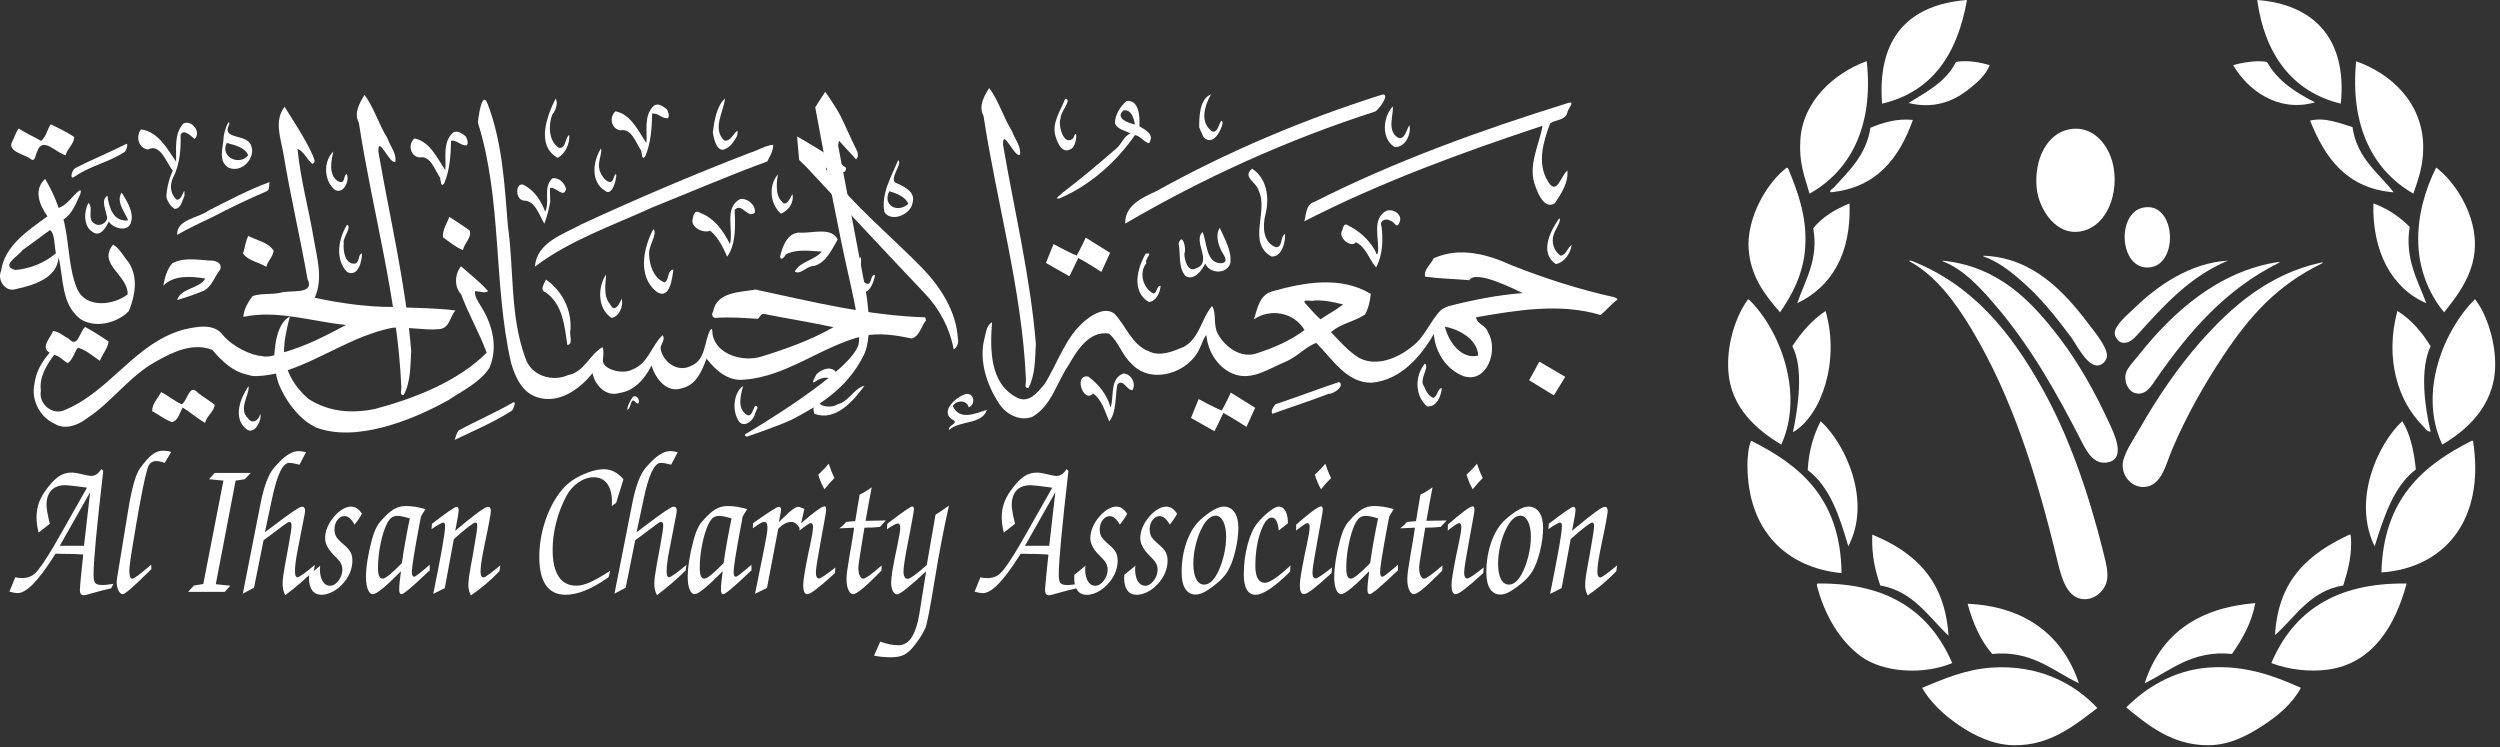 <svg width="271" height="81" viewBox="0 0 271 81" fill="none" xmlns="http://www.w3.org/2000/svg">
<rect x="0" y="0" width="271" height="81" fill="#333333" stroke="none"/>
<path d="M11.091 63.414C10.694 63.414 10.437 63.342 10.319 63.196C10.2 63.051 10.141 62.745 10.141 62.279C10.141 61.551 10.227 60.258 10.401 58.401C10.575 56.544 10.838 54.094 11.191 51.051L10.985 50.844C10.831 51.093 10.663 51.278 10.485 51.401C10.306 51.525 10.112 51.586 9.903 51.586C9.709 51.586 9.376 51.526 8.902 51.407C8.429 51.287 8.051 51.227 7.77 51.227C7.301 51.227 6.874 51.341 6.489 51.571C6.103 51.8 5.689 52.194 5.249 52.755C4.781 53.345 4.449 53.897 4.253 54.409C4.058 54.923 3.96 55.488 3.96 56.108C3.96 56.363 3.98 56.624 4.018 56.894C4.057 57.164 4.112 57.443 4.183 57.734L5.399 56.774C5.283 56.293 5.195 55.883 5.134 55.545C5.073 55.207 5.043 54.939 5.043 54.743C5.043 54.051 5.219 53.52 5.572 53.149C5.925 52.778 6.432 52.593 7.094 52.593C7.336 52.593 8.044 52.672 9.218 52.832C9.318 52.846 9.389 52.858 9.433 52.865L6.722 57.649C6.139 58.691 5.638 59.543 5.222 60.205C4.807 60.867 4.444 61.395 4.135 61.789C3.882 62.102 3.62 62.326 3.349 62.461C3.079 62.595 2.754 62.664 2.374 62.664C2.248 62.664 2.125 62.657 2.007 62.642C1.889 62.628 1.768 62.607 1.647 62.577L1.02 64.138C1.246 64.197 1.425 64.237 1.557 64.258C1.69 64.279 1.811 64.291 1.922 64.291C2.837 64.291 4.109 63.009 5.742 60.446L6.015 60.021H6.171C6.233 60.021 6.372 60.025 6.593 60.032C6.813 60.039 6.998 60.044 7.146 60.044H7.535C7.694 60.044 7.898 60.049 8.143 60.061C8.387 60.072 8.68 60.088 9.023 60.109C8.918 61.048 8.831 61.888 8.763 62.627C8.695 63.366 8.659 63.811 8.659 63.964C8.659 64.161 8.695 64.302 8.767 64.391C8.838 64.478 8.959 64.522 9.132 64.522C9.208 64.522 9.569 64.429 10.21 64.244C10.852 64.058 11.463 63.904 12.042 63.78L12.298 63.289C12.012 63.333 11.767 63.366 11.567 63.387C11.366 63.409 11.209 63.42 11.1 63.42L11.091 63.414ZM9.107 59.166H6.479L9.769 53.356L9.107 59.166Z" fill="white"/>
<path d="M17.671 48.856C17.262 48.856 16.874 48.996 16.505 49.277C16.137 49.557 15.69 50.058 15.166 50.779C14.703 51.434 14.281 52.931 13.901 55.267L13.851 55.572L12.694 62.639C12.694 62.661 12.685 62.717 12.67 62.804C12.653 62.891 12.646 62.971 12.646 63.043C12.646 63.429 12.711 63.753 12.843 64.015C12.976 64.278 13.135 64.408 13.323 64.408C13.538 64.408 14.4 63.666 15.91 62.18L16.407 61.699L16.39 61.208C15.722 61.776 15.24 62.171 14.94 62.393C14.639 62.615 14.44 62.725 14.341 62.725C14.235 62.725 14.155 62.652 14.101 62.507C14.046 62.361 14.019 62.15 14.019 61.873C14.019 61.641 14.062 61.224 14.147 60.623C14.232 60.022 14.443 58.732 14.779 56.751C15.027 55.31 15.247 54.102 15.441 53.13C15.633 52.158 15.805 51.421 15.953 50.918C16.041 50.583 16.162 50.343 16.317 50.198C16.471 50.052 16.676 49.979 16.929 49.979C17.044 49.979 17.183 49.996 17.342 50.028C17.501 50.061 17.675 50.109 17.863 50.175L18.557 48.985C18.408 48.94 18.26 48.907 18.11 48.886C17.961 48.865 17.816 48.853 17.672 48.853L17.671 48.856Z" fill="white"/>
<path d="M26.533 51.946L27.178 51.269H23.268L22.656 51.946L24.219 52.1L22.036 63.306L21.02 63.468L20.391 64.158H24.367L24.962 63.491L23.392 63.327L25.541 52.1L26.533 51.946Z" fill="white"/>
<path d="M38.681 55.097C38.49 54.977 38.274 54.917 38.032 54.917C37.75 54.917 37.447 55.016 37.118 55.213C36.791 55.41 36.478 55.687 36.18 56.043C35.877 56.4 35.644 56.778 35.482 57.179C35.319 57.58 35.238 57.97 35.238 58.348C35.238 58.96 35.6 59.615 36.321 60.315C36.383 60.373 36.425 60.416 36.454 60.446C36.69 60.672 36.861 60.887 36.962 61.091C37.064 61.295 37.114 61.514 37.114 61.746C37.114 62.176 36.974 62.574 36.697 62.942C36.418 63.31 36.112 63.494 35.775 63.494C35.438 63.494 35.171 63.33 34.974 63.003C34.776 62.675 34.676 62.236 34.676 61.682C34.676 61.638 34.685 61.555 34.7 61.431C34.706 61.379 34.709 61.344 34.709 61.321C34.632 61.386 34.518 61.481 34.37 61.605C34.168 61.772 33.993 61.914 33.844 62.036C33.906 61.976 33.969 61.917 34.031 61.856L34.123 61.234C33.643 61.642 33.234 61.967 32.894 62.211C32.556 62.455 32.342 62.577 32.254 62.577C32.154 62.577 32.083 62.524 32.039 62.418C31.995 62.313 31.974 62.147 31.974 61.922C31.974 61.675 31.996 61.362 32.043 60.988C32.09 60.613 32.154 60.211 32.238 59.781L32.883 56.46C32.954 56.11 33.004 55.858 33.032 55.701C33.059 55.544 33.074 55.432 33.074 55.368C33.074 55.223 33.044 55.111 32.983 55.036C32.921 54.959 32.833 54.922 32.718 54.922C32.482 54.922 31.447 55.621 29.618 57.018L28.717 57.694L29.379 54.57C29.406 54.439 29.447 54.251 29.503 54.002C30.042 51.454 30.651 50.179 31.33 50.179C31.468 50.179 31.631 50.195 31.818 50.228C32.006 50.261 32.221 50.309 32.463 50.375L33.175 49.02C32.977 48.976 32.816 48.946 32.695 48.928C32.574 48.909 32.469 48.9 32.38 48.9C31.669 48.9 30.888 49.381 30.032 50.342C29.906 50.487 29.806 50.597 29.735 50.67C29.111 51.369 28.608 52.709 28.222 54.689C28.189 54.856 28.164 54.984 28.148 55.071L26.321 64.355L27.536 63.71L28.569 58.565L30.942 56.795C31.036 56.723 31.121 56.668 31.198 56.631C31.275 56.596 31.342 56.577 31.396 56.577C31.45 56.577 31.5 56.611 31.541 56.681C31.582 56.751 31.604 56.844 31.604 56.959C31.604 57.112 31.581 57.349 31.534 57.669C31.487 57.99 31.42 58.387 31.332 58.859L30.91 61.164C30.801 61.776 30.727 62.226 30.691 62.513C30.656 62.801 30.637 63.049 30.637 63.26C30.637 63.516 30.66 63.744 30.707 63.948C30.754 64.152 30.826 64.341 30.926 64.516C31.438 64.131 31.954 63.717 32.472 63.276C32.816 62.983 33.162 62.674 33.508 62.351C33.505 62.381 33.502 62.413 33.501 62.447C33.498 62.501 33.496 62.58 33.496 62.682C33.496 63.25 33.613 63.691 33.848 64.004C34.081 64.316 34.411 64.473 34.836 64.473C35.2 64.473 35.577 64.379 35.968 64.189C36.36 64 36.721 63.734 37.051 63.392C37.426 63.006 37.712 62.59 37.907 62.141C38.102 61.693 38.2 61.234 38.2 60.76C38.2 60.417 38.134 60.121 38.006 59.869C37.877 59.618 37.614 59.326 37.217 58.99C36.798 58.633 36.533 58.348 36.422 58.133C36.313 57.919 36.257 57.664 36.257 57.373C36.257 56.988 36.364 56.653 36.576 56.369C36.788 56.085 37.043 55.943 37.34 55.943C37.538 55.943 37.727 56.02 37.907 56.173C38.086 56.326 38.264 56.556 38.44 56.861C38.617 56.643 38.769 56.437 38.899 56.245C39.028 56.052 39.139 55.863 39.233 55.682C39.057 55.413 38.873 55.218 38.684 55.099L38.681 55.097Z" fill="white"/>
<path d="M44.901 62.519C44.818 62.519 44.754 62.475 44.71 62.388C44.666 62.301 44.644 62.174 44.644 62.005C44.644 61.489 44.909 59.825 45.438 57.015L45.629 55.998C45.685 55.897 45.745 55.792 45.811 55.682C45.877 55.572 45.979 55.409 46.117 55.191C45.726 55.074 45.357 54.989 45.01 54.934C44.663 54.88 44.333 54.852 44.018 54.852C43.506 54.852 43.048 54.977 42.646 55.224C42.243 55.472 41.754 55.93 41.175 56.599C41.004 56.796 40.843 57.063 40.691 57.401C40.538 57.74 40.403 58.149 40.282 58.63C40.089 59.351 39.939 60.056 39.831 60.744C39.723 61.432 39.67 62.034 39.67 62.552C39.67 63.106 39.739 63.554 39.877 63.895C40.015 64.237 40.194 64.409 40.415 64.409C40.618 64.409 40.974 64.202 41.481 63.786C41.987 63.371 42.649 62.749 43.465 61.918C43.399 62.392 43.351 62.79 43.319 63.114C43.289 63.438 43.274 63.714 43.274 63.939C43.274 64.092 43.294 64.209 43.337 64.289C43.378 64.369 43.443 64.409 43.532 64.409C43.752 64.409 44.711 63.601 46.408 61.984L46.581 61.831V61.209C46.135 61.61 45.757 61.928 45.449 62.165C45.14 62.402 44.958 62.521 44.903 62.521L44.901 62.519ZM43.95 58.63C43.806 59.438 43.677 60.243 43.561 61.044C42.967 61.649 42.505 62.08 42.181 62.338C41.855 62.596 41.616 62.726 41.462 62.726C41.297 62.726 41.175 62.628 41.095 62.431C41.015 62.234 40.975 61.943 40.975 61.557C40.975 60.705 41.071 59.825 41.26 58.914C41.451 58.004 41.68 57.283 41.95 56.752C42.11 56.447 42.273 56.231 42.443 56.107C42.611 55.983 42.833 55.922 43.109 55.922C43.252 55.922 43.433 55.946 43.654 55.993C43.874 56.04 44.131 56.107 44.422 56.196C44.252 57.01 44.095 57.822 43.951 58.632L43.95 58.63Z" fill="white"/>
<path d="M52.432 62.595C52.316 62.595 52.231 62.544 52.175 62.443C52.12 62.341 52.093 62.18 52.093 61.962C52.093 61.671 52.123 61.317 52.184 60.903C52.245 60.487 52.372 59.814 52.564 58.882C52.762 57.957 52.92 57.178 53.035 56.544C53.15 55.911 53.209 55.539 53.209 55.43C53.209 55.255 53.184 55.13 53.135 55.053C53.085 54.976 53.002 54.939 52.887 54.939C52.601 54.939 51.583 55.667 49.837 57.124L49.349 57.539C49.47 56.927 49.562 56.427 49.627 56.038C49.689 55.648 49.722 55.41 49.722 55.323C49.722 55.199 49.702 55.104 49.663 55.039C49.625 54.973 49.567 54.94 49.49 54.94C49.396 54.94 49.118 55.1 48.654 55.421C48.192 55.742 47.583 56.193 46.827 56.776L46.777 57.355C47.092 57.144 47.365 56.972 47.6 56.841C47.835 56.71 47.978 56.644 48.034 56.644C48.111 56.644 48.166 56.676 48.199 56.737C48.232 56.798 48.249 56.91 48.249 57.069C48.249 57.412 48.145 58.167 47.939 59.336C47.732 60.505 47.408 62.184 46.967 64.376L48.215 63.754L49.198 58.435C49.826 57.874 50.347 57.436 50.761 57.119C51.173 56.803 51.431 56.644 51.529 56.644C51.6 56.644 51.653 56.676 51.686 56.737C51.719 56.798 51.736 56.895 51.736 57.027C51.736 57.172 51.702 57.471 51.632 57.923C51.563 58.374 51.44 59.103 51.265 60.108C51.05 61.244 50.913 62.019 50.856 62.434C50.798 62.849 50.769 63.185 50.769 63.439C50.769 63.636 50.792 63.825 50.839 64.007C50.886 64.188 50.953 64.368 51.041 64.542C51.598 64.164 52.136 63.756 52.654 63.319C53.172 62.882 53.667 62.416 54.141 61.92L54.24 61.275C53.744 61.691 53.337 62.014 53.017 62.247C52.696 62.48 52.501 62.597 52.43 62.597L52.432 62.595Z" fill="white"/>
<path d="M66.319 54.852L66.79 54.514L67.584 51.946C67.243 51.568 66.903 51.292 66.564 51.121C66.225 50.95 65.854 50.864 65.452 50.864C65.051 50.864 64.59 50.943 64.089 51.1C63.588 51.257 63.061 51.484 62.511 51.782C62.136 51.993 61.786 52.244 61.46 52.535C61.134 52.827 60.84 53.158 60.577 53.529C59.915 54.453 59.397 55.518 59.022 56.723C58.648 57.927 58.46 59.146 58.46 60.376C58.46 61.73 58.699 62.752 59.179 63.44C59.658 64.128 60.369 64.472 61.312 64.472C61.974 64.472 62.69 64.314 63.461 63.997C64.233 63.68 65.068 63.205 65.966 62.571L66.148 61.872C65.212 62.477 64.47 62.897 63.925 63.133C63.38 63.37 62.898 63.489 62.478 63.489C61.635 63.489 60.995 63.159 60.559 62.5C60.124 61.84 59.906 60.879 59.906 59.611C59.906 58.642 60.034 57.653 60.29 56.64C60.547 55.628 60.915 54.673 61.393 53.779C61.718 53.166 62.152 52.674 62.696 52.298C63.238 51.923 63.786 51.736 64.337 51.736C64.981 51.736 65.476 51.969 65.821 52.435C66.165 52.902 66.338 53.572 66.338 54.445C66.338 54.482 66.335 54.548 66.329 54.642C66.323 54.736 66.32 54.806 66.32 54.849L66.319 54.852Z" fill="white"/>
<path d="M72.544 62.574C72.444 62.574 72.373 62.521 72.329 62.415C72.285 62.31 72.264 62.144 72.264 61.919C72.264 61.672 72.286 61.359 72.333 60.985C72.38 60.61 72.444 60.208 72.528 59.778L73.173 56.457C73.244 56.107 73.294 55.855 73.323 55.698C73.35 55.541 73.364 55.429 73.364 55.365C73.364 55.22 73.334 55.108 73.273 55.033C73.212 54.956 73.123 54.919 73.008 54.919C72.772 54.919 71.737 55.618 69.908 57.015L69.007 57.691L69.669 54.568C69.696 54.436 69.737 54.248 69.793 53.999C70.332 51.451 70.942 50.176 71.62 50.176C71.758 50.176 71.921 50.192 72.109 50.225C72.296 50.258 72.511 50.306 72.753 50.372L73.465 49.017C73.267 48.973 73.106 48.943 72.985 48.925C72.864 48.906 72.759 48.898 72.671 48.898C71.959 48.898 71.178 49.378 70.323 50.339C70.196 50.484 70.096 50.594 70.025 50.667C69.402 51.366 68.898 52.706 68.512 54.686C68.48 54.853 68.454 54.981 68.438 55.068L66.611 64.352L67.826 63.707L68.859 58.562L71.232 56.792C71.326 56.72 71.411 56.665 71.488 56.628C71.565 56.593 71.632 56.574 71.686 56.574C71.74 56.574 71.79 56.608 71.831 56.678C71.872 56.748 71.894 56.841 71.894 56.957C71.894 57.109 71.871 57.346 71.824 57.666C71.777 57.987 71.71 58.384 71.622 58.856L71.201 61.161C71.091 61.773 71.017 62.223 70.981 62.51C70.946 62.798 70.927 63.046 70.927 63.257C70.927 63.513 70.95 63.741 70.997 63.945C71.044 64.149 71.117 64.338 71.216 64.513C71.729 64.128 72.244 63.714 72.762 63.273C73.28 62.832 73.801 62.358 74.324 61.847L74.415 61.225C73.936 61.633 73.527 61.959 73.187 62.203C72.849 62.447 72.635 62.568 72.547 62.568L72.544 62.574Z" fill="white"/>
<path d="M79.778 62.519C79.695 62.519 79.631 62.475 79.587 62.388C79.543 62.301 79.522 62.174 79.522 62.005C79.522 61.489 79.787 59.825 80.316 57.015L80.507 55.998C80.562 55.897 80.622 55.792 80.689 55.682C80.754 55.572 80.857 55.409 80.995 55.191C80.603 55.074 80.235 54.989 79.888 54.934C79.54 54.88 79.21 54.852 78.896 54.852C78.383 54.852 77.925 54.977 77.524 55.224C77.121 55.472 76.631 55.93 76.052 56.599C75.881 56.796 75.721 57.063 75.568 57.401C75.416 57.74 75.281 58.149 75.16 58.63C74.966 59.351 74.817 60.056 74.709 60.744C74.6 61.432 74.548 62.034 74.548 62.552C74.548 63.106 74.616 63.554 74.754 63.895C74.892 64.237 75.072 64.409 75.292 64.409C75.496 64.409 75.852 64.202 76.358 63.786C76.865 63.371 77.526 62.749 78.342 61.918C78.277 62.392 78.228 62.79 78.197 63.114C78.167 63.438 78.151 63.714 78.151 63.939C78.151 64.092 78.171 64.209 78.214 64.289C78.255 64.369 78.321 64.409 78.409 64.409C78.629 64.409 79.589 63.601 81.285 61.984L81.459 61.831V61.209C81.012 61.61 80.635 61.928 80.326 62.165C80.017 62.402 79.835 62.521 79.781 62.521L79.778 62.519ZM78.827 58.63C78.684 59.438 78.554 60.243 78.439 61.044C77.844 61.649 77.383 62.08 77.058 62.338C76.732 62.596 76.493 62.726 76.34 62.726C76.174 62.726 76.052 62.628 75.972 62.431C75.893 62.234 75.853 61.943 75.853 61.557C75.853 60.705 75.948 59.825 76.138 58.914C76.328 58.004 76.557 57.283 76.828 56.752C76.987 56.447 77.151 56.231 77.32 56.107C77.488 55.983 77.71 55.922 77.986 55.922C78.13 55.922 78.311 55.946 78.531 55.993C78.752 56.04 79.008 56.107 79.3 56.196C79.129 57.01 78.972 57.822 78.829 58.632L78.827 58.63Z" fill="white"/>
<path d="M89.367 53.039C89.559 52.799 89.749 52.575 89.934 52.367C90.119 52.16 90.294 51.976 90.459 51.816C90.344 51.59 90.234 51.351 90.133 51.095C90.031 50.84 89.931 50.564 89.831 50.265C89.704 50.425 89.558 50.593 89.393 50.767C89.228 50.941 88.996 51.171 88.698 51.455C88.787 51.753 88.888 52.034 89 52.295C89.112 52.558 89.236 52.805 89.367 53.038V53.039Z" fill="white"/>
<path d="M88.796 62.705C88.675 62.705 88.586 62.65 88.528 62.535C88.469 62.423 88.441 62.253 88.441 62.027C88.441 61.685 88.629 60.499 89.003 58.467C89.168 57.579 89.297 56.873 89.391 56.347C89.457 55.998 89.501 55.745 89.524 55.588C89.545 55.431 89.556 55.313 89.556 55.233C89.556 55.109 89.541 55.022 89.511 54.97C89.481 54.919 89.427 54.893 89.35 54.893C89.212 54.893 88.916 55.06 88.462 55.395C88.042 55.705 87.5 56.148 86.841 56.72L87.192 55.167C87.148 55.146 87.096 55.123 87.036 55.101C86.788 54.993 86.626 54.937 86.548 54.937C86.25 54.937 85.741 55.298 85.018 56.019C84.77 56.267 84.574 56.456 84.432 56.587C84.47 56.376 84.52 56.118 84.581 55.812C84.642 55.507 84.672 55.328 84.672 55.277C84.672 55.16 84.651 55.074 84.609 55.02C84.568 54.966 84.503 54.939 84.415 54.939C84.315 54.939 84.027 55.091 83.551 55.397C83.074 55.702 82.436 56.139 81.636 56.707L81.604 57.264C82.007 56.98 82.287 56.794 82.446 56.707C82.606 56.62 82.735 56.576 82.835 56.576C82.962 56.576 83.052 56.624 83.108 56.723C83.164 56.821 83.191 56.987 83.191 57.219C83.191 57.386 83.166 57.63 83.117 57.951C83.067 58.273 82.973 58.775 82.835 59.459L81.843 64.374L83.141 63.73L84.365 57.308C84.612 57.061 84.853 56.877 85.083 56.755C85.314 56.634 85.543 56.576 85.769 56.576C85.946 56.576 86.112 56.634 86.269 56.75C86.41 56.854 86.544 57.012 86.669 57.218L86.662 57.515C86.976 57.259 87.241 57.061 87.456 56.92C87.671 56.777 87.812 56.707 87.877 56.707C87.965 56.707 88.029 56.741 88.071 56.811C88.112 56.881 88.133 56.988 88.133 57.134C88.133 57.462 88.024 58.136 87.803 59.154C87.721 59.541 87.655 59.842 87.605 60.061C87.407 61.051 87.268 61.798 87.188 62.3C87.109 62.802 87.069 63.181 87.069 63.436C87.069 63.757 87.106 63.998 87.18 64.162C87.254 64.326 87.363 64.408 87.506 64.408C87.688 64.408 88.014 64.228 88.485 63.867C88.956 63.506 89.629 62.926 90.506 62.124L90.555 61.512C90.049 61.913 89.649 62.212 89.357 62.408C89.065 62.605 88.878 62.704 88.795 62.704L88.796 62.705Z" fill="white"/>
<path d="M95.549 61.853L95.574 61.296C95.028 61.77 94.589 62.127 94.256 62.367C93.923 62.607 93.695 62.728 93.574 62.728C93.42 62.728 93.292 62.617 93.194 62.395C93.094 62.173 93.046 61.88 93.046 61.516C93.046 61.298 93.184 60.359 93.459 58.698C93.564 58.071 93.647 57.573 93.706 57.202C93.998 57.202 94.284 57.195 94.562 57.181C94.839 57.166 95.114 57.145 95.384 57.115L96.029 56.416L93.83 56.46C93.945 55.768 94.059 55.127 94.169 54.538C94.278 53.948 94.389 53.376 94.499 52.824C94.29 52.976 94.075 53.12 93.854 53.255C93.634 53.389 93.41 53.511 93.186 53.62C93.109 54.064 93.033 54.503 92.962 54.936C92.891 55.37 92.805 55.888 92.706 56.493H92.665C92.246 56.521 91.935 56.551 91.731 56.58C91.631 56.697 91.52 56.812 91.397 56.929C91.273 57.046 91.136 57.159 90.988 57.268C91.176 57.261 91.378 57.253 91.596 57.246C91.814 57.239 92.145 57.225 92.592 57.202C92.487 57.93 92.323 58.929 92.1 60.2C91.876 61.471 91.765 62.3 91.765 62.685V62.838C91.765 63.282 91.834 63.656 91.972 63.957C92.11 64.259 92.278 64.41 92.475 64.41C92.673 64.41 93.012 64.206 93.504 63.798C93.997 63.39 94.68 62.742 95.551 61.855L95.549 61.853Z" fill="white"/>
<path d="M101.411 55.791L100.461 61.251C99.931 61.724 99.486 62.091 99.121 62.354C98.757 62.617 98.515 62.748 98.394 62.748C98.251 62.748 98.139 62.681 98.06 62.545C97.98 62.411 97.94 62.215 97.94 61.961C97.94 61.503 98.091 60.494 98.394 58.936C98.51 58.339 98.601 57.873 98.668 57.537C98.712 57.282 98.773 56.951 98.85 56.544C98.999 55.743 99.073 55.307 99.073 55.234C99.073 55.117 99.056 55.031 99.023 54.977C98.991 54.923 98.941 54.896 98.875 54.896C98.799 54.896 98.535 55.053 98.085 55.365C97.636 55.678 97.001 56.149 96.18 56.774L96.147 57.375C96.433 57.178 96.677 57.025 96.874 56.916C97.072 56.808 97.213 56.752 97.296 56.752C97.401 56.752 97.475 56.791 97.519 56.867C97.563 56.944 97.585 57.069 97.585 57.243C97.585 57.52 97.479 58.154 97.27 59.144C97.237 59.304 97.212 59.424 97.196 59.505L97.187 59.538C96.796 61.366 96.601 62.564 96.601 63.132C96.601 63.51 96.662 63.822 96.783 64.065C96.904 64.309 97.059 64.43 97.246 64.43C97.4 64.43 97.754 64.211 98.308 63.77C98.861 63.329 99.557 62.712 100.395 61.919L99.684 66.386L99.659 66.538C99.291 68.81 98.535 69.946 97.395 69.946C97.103 69.946 96.792 69.913 96.462 69.848C96.131 69.782 95.784 69.684 95.42 69.552L94.742 71.071C95.007 71.129 95.293 71.172 95.602 71.202C95.911 71.231 96.25 71.246 96.618 71.246C97.163 71.246 97.609 71.165 97.953 71.001C98.297 70.837 98.649 70.54 99.008 70.11C99.299 69.754 99.561 69.393 99.793 69.029C100.025 68.665 100.199 68.344 100.314 68.068C100.491 67.639 100.821 65.935 101.306 62.956C101.791 59.978 102.312 57.262 102.869 54.809C102.598 54.998 102.344 55.174 102.104 55.338C101.865 55.502 101.635 55.654 101.414 55.792L101.411 55.791Z" fill="white"/>
<path d="M121.635 55.097C121.444 54.977 121.228 54.917 120.986 54.917C120.704 54.917 120.399 55.016 120.072 55.213C119.745 55.41 119.432 55.686 119.134 56.043C118.831 56.4 118.598 56.778 118.435 57.179C118.273 57.58 118.192 57.97 118.192 58.348C118.192 58.96 118.553 59.615 119.275 60.315C119.336 60.373 119.38 60.416 119.407 60.446C119.644 60.671 119.814 60.887 119.915 61.091C120.018 61.295 120.068 61.513 120.068 61.746C120.068 62.176 119.928 62.574 119.651 62.942C119.372 63.31 119.064 63.494 118.729 63.494C118.393 63.494 118.125 63.33 117.927 63.003C117.729 62.675 117.63 62.236 117.63 61.682C117.63 61.638 117.638 61.555 117.654 61.431C117.66 61.379 117.663 61.344 117.663 61.321C117.586 61.386 117.472 61.481 117.324 61.605C116.944 61.917 116.656 62.151 116.464 62.304C116.459 62.348 116.454 62.397 116.451 62.451C116.449 62.505 116.447 62.584 116.447 62.687C116.447 62.931 116.47 63.149 116.513 63.346C116.395 63.362 116.285 63.376 116.187 63.386C115.986 63.407 115.83 63.419 115.72 63.419C115.323 63.419 115.065 63.346 114.947 63.2C114.829 63.055 114.769 62.749 114.769 62.283C114.769 61.555 114.856 60.262 115.03 58.405C115.203 56.548 115.467 54.098 115.82 51.055L115.613 50.848C115.459 51.097 115.292 51.282 115.114 51.405C114.934 51.529 114.741 51.59 114.532 51.59C114.338 51.59 114.005 51.531 113.531 51.411C113.057 51.291 112.68 51.231 112.398 51.231C111.93 51.231 111.503 51.345 111.117 51.575C110.732 51.805 110.318 52.199 109.878 52.759C109.41 53.349 109.078 53.901 108.882 54.413C108.687 54.927 108.588 55.492 108.588 56.112C108.588 56.367 108.608 56.628 108.647 56.898C108.685 57.168 108.741 57.447 108.812 57.739L110.027 56.778C109.912 56.297 109.824 55.888 109.763 55.549C109.701 55.211 109.671 54.943 109.671 54.747C109.671 54.055 109.848 53.524 110.201 53.153C110.554 52.782 111.06 52.597 111.722 52.597C111.964 52.597 112.673 52.677 113.847 52.836C113.947 52.851 114.018 52.862 114.062 52.869L111.351 57.653C110.767 58.695 110.266 59.547 109.851 60.209C109.435 60.871 109.072 61.399 108.763 61.793C108.51 62.106 108.248 62.33 107.978 62.465C107.707 62.599 107.383 62.668 107.003 62.668C106.876 62.668 106.754 62.661 106.634 62.647C106.516 62.632 106.397 62.611 106.274 62.581L105.647 64.142C105.873 64.201 106.052 64.241 106.185 64.262C106.317 64.284 106.438 64.295 106.549 64.295C107.464 64.295 108.736 63.013 110.367 60.45L110.641 60.025H110.797C110.858 60.025 110.998 60.029 111.218 60.036C111.439 60.044 111.624 60.048 111.772 60.048H112.161C112.32 60.048 112.523 60.053 112.768 60.065C113.013 60.076 113.308 60.092 113.649 60.113C113.544 61.053 113.457 61.892 113.389 62.631C113.32 63.37 113.285 63.815 113.285 63.968C113.285 64.165 113.32 64.306 113.392 64.395C113.463 64.482 113.584 64.526 113.756 64.526C113.833 64.526 114.193 64.433 114.835 64.248C115.477 64.062 116.086 63.908 116.663 63.784C116.705 63.867 116.749 63.944 116.802 64.012C117.036 64.325 117.365 64.482 117.789 64.482C118.154 64.482 118.531 64.388 118.922 64.198C119.313 64.008 119.675 63.743 120.005 63.4C120.379 63.015 120.665 62.598 120.86 62.15C121.055 61.702 121.154 61.242 121.154 60.769C121.154 60.426 121.088 60.129 120.959 59.878C120.829 59.627 120.566 59.334 120.169 58.999C119.75 58.642 119.486 58.357 119.375 58.141C119.264 57.927 119.21 57.673 119.21 57.382C119.21 56.996 119.316 56.661 119.528 56.377C119.74 56.093 119.995 55.952 120.293 55.952C120.49 55.952 120.68 56.029 120.859 56.182C121.038 56.334 121.216 56.564 121.393 56.87C121.569 56.651 121.721 56.446 121.851 56.253C121.98 56.06 122.091 55.872 122.185 55.691C122.009 55.421 121.825 55.227 121.636 55.107L121.635 55.097ZM113.736 59.166H111.107L114.398 53.356L113.736 59.166Z" fill="white"/>
<path d="M127.05 55.097C126.859 54.977 126.642 54.917 126.401 54.917C126.119 54.917 125.814 55.016 125.487 55.212C125.16 55.409 124.846 55.686 124.549 56.043C124.246 56.4 124.012 56.778 123.85 57.179C123.688 57.58 123.607 57.97 123.607 58.348C123.607 58.96 123.968 59.615 124.69 60.315C124.751 60.373 124.795 60.416 124.822 60.446C125.059 60.671 125.229 60.887 125.33 61.091C125.433 61.295 125.483 61.513 125.483 61.746C125.483 62.175 125.343 62.574 125.066 62.942C124.787 63.31 124.479 63.494 124.143 63.494C123.808 63.494 123.54 63.33 123.342 63.003C123.144 62.675 123.045 62.235 123.045 61.682C123.045 61.637 123.053 61.555 123.069 61.431C123.075 61.379 123.077 61.343 123.077 61.321C123.001 61.386 122.887 61.48 122.739 61.605C122.359 61.917 122.071 62.151 121.879 62.304C121.873 62.348 121.869 62.397 121.866 62.451C121.863 62.505 121.862 62.584 121.862 62.686C121.862 63.254 121.979 63.695 122.214 64.008C122.448 64.32 122.777 64.477 123.201 64.477C123.566 64.477 123.943 64.383 124.334 64.193C124.725 64.004 125.087 63.738 125.417 63.396C125.791 63.01 126.077 62.594 126.272 62.145C126.467 61.697 126.566 61.238 126.566 60.764C126.566 60.422 126.5 60.125 126.371 59.873C126.241 59.622 125.978 59.33 125.581 58.994C125.162 58.638 124.898 58.352 124.787 58.137C124.676 57.923 124.622 57.669 124.622 57.377C124.622 56.992 124.728 56.657 124.94 56.373C125.152 56.089 125.407 55.947 125.705 55.947C125.902 55.947 126.092 56.025 126.271 56.177C126.45 56.33 126.628 56.56 126.805 56.865C126.981 56.647 127.133 56.441 127.263 56.248C127.392 56.056 127.504 55.867 127.597 55.686C127.421 55.416 127.237 55.222 127.048 55.102L127.05 55.097Z" fill="white"/>
<path d="M132.642 54.917C132.339 54.917 131.973 55.04 131.543 55.282C131.113 55.526 130.639 55.882 130.121 56.347C129.494 56.922 128.997 57.72 128.633 58.739C128.268 59.758 128.088 60.861 128.088 62.048C128.088 62.82 128.22 63.414 128.485 63.828C128.749 64.243 129.124 64.45 129.609 64.45C129.841 64.45 130.096 64.389 130.373 64.265C130.652 64.141 130.978 63.941 131.352 63.664C131.809 63.328 132.171 63.025 132.435 62.752C132.7 62.479 132.921 62.194 133.097 61.894C133.412 61.37 133.679 60.653 133.903 59.742C134.126 58.832 134.237 57.991 134.237 57.219C134.237 56.491 134.096 55.925 133.816 55.521C133.534 55.117 133.143 54.914 132.642 54.914V54.917ZM132.646 60.269C132.467 60.996 132.235 61.63 131.947 62.17C131.738 62.571 131.515 62.87 131.277 63.07C131.039 63.27 130.795 63.371 130.541 63.371C130.167 63.371 129.875 63.172 129.669 62.77C129.462 62.371 129.359 61.81 129.359 61.088C129.359 60.426 129.448 59.732 129.628 59.007C129.807 58.282 130.05 57.644 130.359 57.09C130.557 56.712 130.78 56.418 131.029 56.211C131.278 56.004 131.522 55.9 131.765 55.9C132.112 55.9 132.39 56.107 132.601 56.522C132.81 56.938 132.915 57.499 132.915 58.205C132.915 58.853 132.825 59.541 132.646 60.269Z" fill="white"/>
<path d="M137.115 63.175C136.779 63.175 136.523 63.02 136.346 62.711C136.17 62.401 136.081 61.959 136.081 61.384C136.081 59.971 136.266 58.739 136.635 57.686C137.004 56.634 137.412 56.107 137.859 56.107C138.068 56.107 138.233 56.219 138.356 56.44C138.477 56.663 138.565 57.017 138.62 57.505L139.604 56.73V56.467C139.577 55.972 139.476 55.589 139.302 55.32C139.128 55.05 138.895 54.916 138.603 54.916C138.388 54.916 138.06 55.083 137.616 55.418C137.172 55.754 136.737 56.176 136.313 56.685C135.878 57.209 135.521 57.988 135.243 59.023C134.964 60.058 134.826 61.142 134.826 62.278C134.826 62.999 134.934 63.546 135.152 63.917C135.37 64.288 135.69 64.473 136.116 64.473C136.513 64.473 137.028 64.261 137.661 63.834C138.294 63.409 139.025 62.784 139.851 61.962L139.884 61.295C139.234 61.907 138.673 62.373 138.202 62.694C137.731 63.015 137.368 63.175 137.115 63.175Z" fill="white"/>
<path d="M143.199 53.039C143.392 52.799 143.58 52.575 143.765 52.367C143.95 52.16 144.125 51.976 144.29 51.816C144.175 51.59 144.065 51.351 143.964 51.095C143.862 50.84 143.762 50.564 143.663 50.265C143.536 50.425 143.389 50.593 143.224 50.767C143.059 50.941 142.827 51.171 142.53 51.455C142.618 51.753 142.719 52.034 142.831 52.295C142.944 52.558 143.068 52.805 143.199 53.038V53.039Z" fill="white"/>
<path d="M142.628 62.705C142.507 62.705 142.417 62.65 142.359 62.535C142.3 62.423 142.272 62.253 142.272 62.027C142.272 61.685 142.46 60.499 142.834 58.467C142.999 57.579 143.129 56.873 143.222 56.347C143.288 55.998 143.332 55.745 143.355 55.588C143.376 55.431 143.388 55.313 143.388 55.233C143.388 55.109 143.372 55.022 143.342 54.97C143.312 54.919 143.258 54.893 143.181 54.893C143.043 54.893 142.747 55.06 142.293 55.395C141.839 55.731 141.244 56.219 140.511 56.86L140.494 57.515C140.809 57.259 141.073 57.061 141.288 56.92C141.503 56.777 141.644 56.707 141.71 56.707C141.798 56.707 141.862 56.741 141.905 56.811C141.946 56.881 141.967 56.988 141.967 57.134C141.967 57.462 141.856 58.136 141.637 59.154C141.555 59.541 141.488 59.842 141.439 60.061C141.241 61.051 141.102 61.798 141.022 62.3C140.943 62.802 140.903 63.181 140.903 63.436C140.903 63.757 140.94 63.998 141.014 64.162C141.088 64.326 141.197 64.408 141.34 64.408C141.522 64.408 141.848 64.228 142.319 63.867C142.79 63.506 143.464 62.926 144.34 62.124L144.389 61.512C143.883 61.913 143.483 62.212 143.191 62.408C142.899 62.605 142.712 62.704 142.629 62.704L142.628 62.705Z" fill="white"/>
<path d="M149.86 62.519C149.778 62.519 149.714 62.475 149.669 62.388C149.625 62.301 149.604 62.174 149.604 62.005C149.604 61.489 149.869 59.825 150.398 57.015L150.589 55.998C150.644 55.897 150.704 55.792 150.771 55.682C150.836 55.572 150.939 55.409 151.077 55.191C150.686 55.074 150.317 54.989 149.97 54.934C149.622 54.88 149.292 54.852 148.978 54.852C148.465 54.852 148.007 54.977 147.606 55.224C147.203 55.472 146.713 55.93 146.134 56.599C145.963 56.796 145.803 57.063 145.65 57.401C145.498 57.74 145.363 58.149 145.241 58.63C145.047 59.351 144.898 60.056 144.789 60.744C144.683 61.432 144.629 62.034 144.629 62.552C144.629 63.106 144.697 63.554 144.835 63.895C144.973 64.237 145.152 64.409 145.373 64.409C145.576 64.409 145.932 64.202 146.439 63.786C146.945 63.371 147.607 62.749 148.423 61.918C148.357 62.392 148.309 62.79 148.278 63.114C148.248 63.438 148.232 63.714 148.232 63.939C148.232 64.092 148.253 64.209 148.295 64.289C148.336 64.369 148.401 64.409 148.488 64.409C148.709 64.409 149.668 63.601 151.364 61.984L151.538 61.831V61.209C151.091 61.61 150.714 61.928 150.405 62.165C150.096 62.402 149.914 62.521 149.86 62.521V62.519ZM148.909 58.63C148.766 59.438 148.636 60.243 148.521 61.044C147.926 61.649 147.465 62.08 147.14 62.338C146.815 62.596 146.575 62.726 146.422 62.726C146.257 62.726 146.134 62.628 146.055 62.431C145.975 62.234 145.935 61.943 145.935 61.557C145.935 60.705 146.03 59.825 146.22 58.914C146.41 58.004 146.639 57.283 146.91 56.752C147.069 56.447 147.233 56.231 147.402 56.107C147.57 55.983 147.792 55.922 148.068 55.922C148.212 55.922 148.393 55.946 148.613 55.993C148.834 56.04 149.09 56.107 149.382 56.196C149.211 57.01 149.055 57.822 148.911 58.632L148.909 58.63Z" fill="white"/>
<path d="M154.499 57.2C154.79 57.2 155.076 57.193 155.354 57.179C155.633 57.165 155.906 57.143 156.176 57.113L156.821 56.414L154.622 56.458C154.738 55.766 154.852 55.125 154.961 54.536C155.071 53.947 155.182 53.374 155.291 52.822C155.082 52.975 154.867 53.119 154.647 53.253C154.426 53.387 154.203 53.51 153.976 53.618C153.899 54.062 153.824 54.502 153.753 54.934C153.682 55.368 153.596 55.886 153.497 56.491H153.455C153.037 56.52 152.725 56.55 152.522 56.578C152.422 56.695 152.311 56.811 152.187 56.928C152.064 57.045 151.927 57.158 151.777 57.266C151.965 57.259 152.167 57.252 152.385 57.245C152.603 57.238 152.935 57.223 153.381 57.2C153.276 57.928 153.112 58.927 152.889 60.199C152.666 61.469 152.555 62.298 152.555 62.684V62.836C152.555 63.28 152.623 63.654 152.761 63.955C152.899 64.258 153.067 64.409 153.265 64.409C153.463 64.409 153.801 64.205 154.294 63.797C154.786 63.389 155.469 62.741 156.34 61.853L156.364 61.296C155.819 61.77 155.38 62.127 155.046 62.367C154.713 62.606 154.486 62.728 154.365 62.728C154.211 62.728 154.083 62.617 153.985 62.395C153.885 62.173 153.835 61.88 153.835 61.516C153.835 61.298 153.973 60.359 154.248 58.698C154.353 58.071 154.436 57.573 154.496 57.202L154.499 57.2Z" fill="white"/>
<path d="M159.64 53.039C159.834 52.799 160.022 52.575 160.207 52.367C160.392 52.16 160.567 51.976 160.732 51.816C160.617 51.59 160.507 51.351 160.406 51.095C160.304 50.84 160.204 50.564 160.104 50.265C159.978 50.425 159.831 50.593 159.666 50.767C159.501 50.941 159.269 51.171 158.971 51.455C159.06 51.753 159.161 52.034 159.273 52.295C159.386 52.558 159.509 52.805 159.64 53.038V53.039Z" fill="white"/>
<path d="M159.07 62.705C158.949 62.705 158.859 62.65 158.801 62.535C158.742 62.423 158.714 62.253 158.714 62.027C158.714 61.685 158.902 60.499 159.276 58.467C159.441 57.579 159.571 56.873 159.665 56.347C159.73 55.998 159.774 55.745 159.797 55.588C159.818 55.431 159.83 55.313 159.83 55.233C159.83 55.109 159.814 55.022 159.784 54.97C159.754 54.919 159.7 54.893 159.623 54.893C159.485 54.893 159.189 55.06 158.735 55.395C158.281 55.731 157.686 56.219 156.953 56.86L156.936 57.515C157.251 57.259 157.516 57.061 157.731 56.92C157.945 56.777 158.086 56.707 158.152 56.707C158.24 56.707 158.304 56.741 158.347 56.811C158.388 56.881 158.409 56.988 158.409 57.134C158.409 57.462 158.298 58.136 158.079 59.154C157.997 59.541 157.93 59.842 157.881 60.061C157.684 61.051 157.544 61.798 157.464 62.3C157.385 62.802 157.345 63.181 157.345 63.436C157.345 63.757 157.382 63.998 157.456 64.162C157.53 64.326 157.639 64.408 157.783 64.408C157.965 64.408 158.291 64.228 158.762 63.867C159.233 63.506 159.907 62.926 160.783 62.124L160.833 61.512C160.326 61.913 159.926 62.212 159.635 62.408C159.343 62.605 159.155 62.704 159.073 62.704L159.07 62.705Z" fill="white"/>
<path d="M165.675 54.917C165.372 54.917 165.006 55.04 164.576 55.282C164.146 55.526 163.672 55.882 163.154 56.347C162.527 56.922 162.03 57.72 161.666 58.739C161.301 59.758 161.121 60.861 161.121 62.048C161.121 62.82 161.253 63.414 161.518 63.828C161.782 64.243 162.157 64.45 162.642 64.45C162.874 64.45 163.129 64.389 163.406 64.265C163.685 64.141 164.011 63.941 164.385 63.664C164.842 63.328 165.204 63.025 165.468 62.752C165.733 62.479 165.954 62.194 166.13 61.894C166.445 61.37 166.712 60.653 166.936 59.742C167.159 58.832 167.27 57.991 167.27 57.219C167.27 56.491 167.129 55.925 166.849 55.521C166.567 55.117 166.176 54.914 165.675 54.914V54.917ZM165.679 60.269C165.5 60.996 165.268 61.63 164.98 62.17C164.771 62.571 164.548 62.87 164.31 63.07C164.072 63.27 163.827 63.371 163.574 63.371C163.2 63.371 162.908 63.172 162.702 62.77C162.495 62.371 162.392 61.81 162.392 61.088C162.392 60.426 162.481 59.732 162.66 59.007C162.84 58.282 163.083 57.644 163.392 57.09C163.59 56.712 163.813 56.418 164.062 56.211C164.311 56.004 164.555 55.9 164.798 55.9C165.145 55.9 165.423 56.107 165.633 56.522C165.843 56.938 165.948 57.499 165.948 58.205C165.948 58.853 165.858 59.541 165.679 60.269Z" fill="white"/>
<path d="M174.081 62.246C173.761 62.478 173.566 62.595 173.495 62.595C173.38 62.595 173.294 62.544 173.239 62.443C173.183 62.341 173.156 62.18 173.156 61.962C173.156 61.671 173.186 61.317 173.247 60.903C173.309 60.487 173.435 59.814 173.627 58.882C173.825 57.957 173.983 57.178 174.098 56.544C174.214 55.911 174.272 55.539 174.272 55.43C174.272 55.255 174.248 55.13 174.198 55.053C174.148 54.976 174.066 54.939 173.95 54.939C173.664 54.939 172.647 55.667 170.901 57.124L170.412 57.539C170.533 56.927 170.626 56.427 170.69 56.038C170.753 55.648 170.785 55.41 170.785 55.323C170.785 55.199 170.765 55.104 170.727 55.039C170.688 54.973 170.63 54.94 170.553 54.94C170.459 54.94 170.182 55.1 169.718 55.421C169.255 55.742 168.646 56.193 167.891 56.776L167.841 57.355C168.155 57.144 168.428 56.972 168.663 56.841C168.898 56.71 169.042 56.644 169.097 56.644C169.174 56.644 169.23 56.676 169.262 56.737C169.295 56.798 169.312 56.91 169.312 57.069C169.312 57.412 169.208 58.167 169.002 59.336C168.796 60.505 168.471 62.184 168.031 64.376L169.28 63.754L170.263 58.435C170.891 57.874 171.411 57.436 171.826 57.119C172.238 56.803 172.494 56.644 172.594 56.644C172.665 56.644 172.718 56.676 172.751 56.737C172.783 56.798 172.8 56.895 172.8 57.027C172.8 57.172 172.766 57.471 172.697 57.923C172.627 58.374 172.504 59.103 172.328 60.108C172.113 61.244 171.976 62.019 171.918 62.434C171.86 62.849 171.831 63.185 171.831 63.439C171.831 63.636 171.854 63.825 171.901 64.007C171.948 64.188 172.015 64.368 172.103 64.542C172.66 64.164 173.198 63.756 173.716 63.319C174.234 62.882 174.729 62.416 175.204 61.92L175.304 61.275C174.809 61.691 174.4 62.014 174.08 62.247L174.081 62.246Z" fill="white"/>
<path d="M92.804 17.281L90.952 15.258L90.846 15.743L93.779 31.15C93.779 31.15 94.795 36.11 93.645 38.468C91.856 42.13 88.747 43.946 86.017 45.393C84.841 46.017 81.05 47.303 81.05 47.303C81.05 47.303 80.917 47.395 80.745 47.2C80.701 47.15 80.863 47.022 80.863 47.022C80.863 47.022 92.883 39.99 93.107 37.1C93.28 34.887 92.145 30.819 91.23 26.385C89.738 19.164 88.372 11.63 88.372 11.63L89.452 9.946C89.452 9.946 90.819 11.841 91.365 13.084C91.742 13.942 92.952 16.475 92.952 16.475C92.952 16.475 93.016 16.852 92.986 16.973C92.965 17.062 92.802 17.284 92.802 17.284L92.804 17.281Z" fill="white"/>
<path d="M30.503 38.27C33.268 37.498 35.288 36.389 37.516 35.227C33.83 34.863 30.038 33.56 26.387 34.352C26.387 33.623 26.899 32.709 27.385 32.094C28.307 31.77 29.361 31.942 30.329 31.747C31.367 31.381 34.195 32.026 33.334 30.243C32.539 25.725 31.483 21.251 30.732 16.723C30.435 14.984 29.685 13.068 30.849 11.579C31.912 13.262 33.05 14.989 33.896 16.818C33.987 17.118 34.31 17.595 33.873 17.763C33.252 17.329 32.986 16.407 32.253 16.145C32.561 19.36 33.432 22.512 33.981 25.701C34.334 27.856 35.068 30.188 34.115 32.278C36.86 32.862 39.675 33.27 42.493 33.275C42.788 33.339 47.59 33.366 49.378 33.66C48.707 34.348 48.798 35.729 47.353 35.691C46.309 35.818 43.31 35.364 42.394 35.559C38.228 36.423 34.752 39.014 30.742 40.275" fill="white"/>
<path d="M30.94 40.213C30.228 40.487 27.706 41 26.956 40.648C25.284 40.325 24.151 39.247 23.018 37.935C20.983 37.105 18.766 38.121 17.012 39.133C14.054 40.707 12.175 43.55 9.409 45.358C8.462 46.08 7.089 46.627 5.959 45.959C4.255 45.188 3.356 43.307 3.743 41.56C3.901 40.296 4.551 39.184 5.389 38.227C4.343 37.687 5.493 36.583 5.751 35.878C6.404 35.946 6.901 36.44 7.462 36.727C8.452 37.793 8.599 35.956 9.235 35.445C10.113 35.92 10.957 36.46 11.778 37.024C11.668 37.781 11.101 38.404 10.826 39.11C10.056 38.602 9.354 37.95 8.444 37.683C8.054 38.215 7.906 38.953 7.363 39.364C6.847 39.117 6.447 38.563 5.869 38.471C5.012 39.605 4.235 40.914 4.43 42.38C4.14 43.791 5.744 45.136 7.124 44.399C11.98 42.348 14.642 37.195 19.882 35.732C21.268 35.417 23.154 34.994 24.144 36.293C25.153 37.552 27.294 38.572 28.421 38.595C29.058 38.823 30.279 38.346 30.591 38.241" fill="white"/>
<path d="M24.242 14.87C24.219 14.572 24.834 12.627 24.865 13.447C23.918 15.208 26.735 14.441 27.211 15.752C27.779 17.058 26.254 18.8 24.793 18.185C23.572 17.483 24.215 15.962 24.242 14.87ZM24.571 15.491C23.843 17.041 25.951 18.014 26.903 16.831C26.542 15.936 25.413 15.738 24.571 15.491Z" fill="white"/>
<path d="M19.893 13.376C20.865 12.972 21.845 14.409 21.088 15.057C20.739 14.779 19.911 13.912 19.578 14.603C19.615 16.192 19.497 17.843 18.747 19.288C18.378 20.061 18.47 21.038 19.134 21.633C19.813 21.832 20.028 19.798 19.997 21.208C19.76 21.706 19.625 22.681 18.906 22.634C18.46 22.334 18.192 21.879 18.031 21.391C18.071 20.393 18.314 19.418 18.724 18.505C18.027 17.623 17.377 15.491 16.037 16.206C14.979 16.063 14.711 14.77 15.284 14.025C17.173 14.289 18.141 16.145 19.089 17.529C19.136 16.119 18.837 14.533 19.89 13.376H19.893Z" fill="white"/>
<path d="M5.495 13.482C6.366 13.886 7.245 14.314 8.038 14.842C8.074 15.578 7.264 16.11 7.12 16.835C6.077 16.573 4.585 14.712 4.039 16.429C3.838 16.691 3.857 17.552 3.398 17.285C2.695 16.689 0.606 16.449 1.386 15.229C1.587 14.792 1.745 14.329 2.014 13.924C2.785 14.441 3.653 14.795 4.45 15.271C5.001 14.852 5.105 14.035 5.496 13.482H5.495Z" fill="white"/>
<path d="M13.571 15.656C14.004 15.35 13.705 16.237 13.567 16.426C11.939 17.543 9.806 17.967 8.179 19.087C7.463 19.672 7.756 18.407 8.194 18.205C9.952 17.293 11.809 16.557 13.571 15.656Z" fill="white"/>
<path d="M36.13 16.426C35.993 17.116 35.495 18.862 36.594 19.618C37.495 20.082 37.156 19.079 37.578 18.855C37.966 19.577 37.167 21.218 36.221 20.515C35.089 19.481 35.058 17.489 36.128 16.426H36.13Z" fill="white"/>
<path d="M5.142 23.45C4.298 22.243 3.585 20.586 4.894 19.391C5.478 20.393 5.988 21.441 6.354 22.537C7.275 22.231 7.823 21.264 8.556 20.684C8.862 20.494 8.749 20.886 8.701 21.05C8.233 22.042 7.866 23.151 6.882 23.793C7.54 26.302 7.373 29 8.401 31.407C9.386 33.426 12.285 33.106 13.837 31.909C13.913 29.821 10.521 28.638 12.26 26.51C12.958 26.908 13.429 27.84 13.964 28.478C14.999 30.065 14.651 32.093 13.961 33.728C12.677 35.044 10.284 35.634 8.68 34.559C6.619 32.941 6.894 30.142 6.351 27.891C6.199 30.172 3.627 30.921 1.7 31.339C0.56 31.712 -0.332 30.308 0.119 29.366C0.498 26.623 3.04 24.986 5.142 23.452V23.45ZM5.418 24.944C4.409 25.646 3.447 26.416 2.435 27.114C2.005 27.757 -0.027 28.842 1.666 29.266C3.262 29.127 4.867 28.485 6.064 27.453C5.88 26.727 5.967 25.284 5.418 24.943V24.944Z" fill="white"/>
<path d="M22.621 22.815C24.787 21.723 26.936 20.566 29.23 19.735C29.115 20.028 29.293 20.614 28.864 20.75C26.872 21.596 24.929 22.541 23.012 23.536C21.731 24.154 20.431 24.743 19.207 25.462C19.123 23.75 21.505 23.661 22.619 22.816L22.621 22.815Z" fill="white"/>
<path d="M13.185 20.87C13.719 21.725 14.51 22.955 14.222 24.01C13.995 25.238 12.286 24.794 11.789 24.017C11.5 24.645 10.857 25.766 10.026 25.134C9.026 24.532 9.091 22.894 9.579 21.994C10.187 22.45 9.371 23.797 10.258 24.238C10.857 24.682 11.869 23.997 11.553 23.333C11.463 22.669 10.907 21.678 11.646 21.214C11.798 22.418 12.255 24.077 13.893 23.891C13.53 22.953 12.541 21.897 13.187 20.871L13.185 20.87Z" fill="white"/>
<path d="M37.627 24.361C38.193 24.586 37.108 25.822 37.263 26.364C37.167 27.139 37.399 28.712 38.495 28.572C39.037 28.389 38.781 27.557 39.232 27.475C39.259 28.312 38.803 30.103 37.616 29.478C36.294 28.098 36.682 25.828 37.627 24.361Z" fill="white"/>
<path d="M26.918 25.575C27.82 26.06 29.095 26.259 29.657 27.174C29.622 27.823 28.996 28.281 28.873 28.928C28.082 28.427 26.865 28.257 26.344 27.485C26.553 26.857 26.603 26.163 26.918 25.575Z" fill="white"/>
<path d="M18.689 28.537C20.008 27.813 21.686 28.225 23.145 28.262C23.626 28.361 24.101 28.651 23.855 29.244C23.234 29.994 22.998 31.074 22.047 31.535C21.111 31.912 20.145 32.253 19.212 32.524C19.541 31.234 21.667 31.29 22.248 30.189C20.668 29.945 18.83 29.802 17.704 30.971C17.863 30.119 18.082 29.199 18.687 28.538L18.689 28.537Z" fill="white"/>
<path d="M26.936 41.857C27.121 42.657 25.78 44.321 26.869 45.32C27.317 46.043 28.072 45.579 28.2 44.873C28.457 45.33 27.643 47.279 26.69 46.501C25.211 45.307 26.064 43.126 26.935 41.859L26.936 41.857Z" fill="white"/>
<path d="M19.692 43.822C20.3 43.53 20.52 41.52 21.41 42.544C22.005 43.021 22.674 43.403 23.273 43.873C23.212 44.615 22.389 45.099 22.231 45.847C21.38 45.351 20.648 44.688 19.807 44.18C19.471 44.712 19.338 45.595 18.639 45.757C17.865 45.483 17.213 44.952 16.495 44.564C16.48 43.78 17.12 43.159 17.465 42.503C18.24 42.887 18.899 43.478 19.691 43.822H19.692Z" fill="white"/>
<path d="M129.995 13.823C129.978 12.617 130.05 10.698 131.283 10.217C130.61 11.387 130.025 13.193 131.311 14.18C132.135 14.784 132.302 12.285 132.54 13.352C132.35 14.239 131.479 15.87 130.473 14.884C130.317 14.528 130.161 14.173 129.996 13.823H129.995Z" fill="white"/>
<path d="M150.975 11.538C151.103 12.357 150.302 14.126 151.506 14.902C152.309 15.256 152.448 14.004 152.784 13.568C152.992 14.59 152.336 15.985 151.182 15.944C149.696 15.039 149.896 12.687 150.977 11.538H150.975Z" fill="white"/>
<path d="M149.813 10.258C150.74 10.089 149.561 11.794 149.077 12.087C139.64 15.118 130.533 19.232 121.973 24.239C121.934 22.232 123.797 21.444 125.345 20.722C133.113 16.401 141.358 12.937 149.813 10.26V10.258Z" fill="white"/>
<path d="M115.467 10.695C116.301 10.762 114.919 12.134 114.983 12.787C114.626 13.497 115.315 15.987 116.351 14.97C116.845 13.58 116.761 15.827 116.119 16.138C115.123 16.739 114.644 15.515 114.418 14.765C113.988 13.308 114.975 11.995 115.467 10.697V10.695Z" fill="white"/>
<path d="M132.222 24.689C132.698 25.809 133.55 27.168 133.368 28.529C132.998 29.752 131.139 29.707 130.65 28.571C130.292 29.288 129.438 30.491 128.503 29.915C127.677 28.953 128.001 27.557 127.762 26.424C128.118 25.114 128.65 26.881 128.392 27.473C128.357 28.102 128.752 29.578 129.629 29.096C131.533 28.445 129.262 26.181 130.354 25.154C130.843 26.11 130.655 28.59 132.429 28.536C133.345 28.371 132.51 27.515 132.32 27.025C132.006 26.307 131.765 25.395 132.222 24.69V24.689Z" fill="white"/>
<path d="M122.127 10.941C123.513 10.792 123.571 12.759 123.511 13.675C124.214 14.124 125.178 14.578 124.556 15.522C124.004 15.42 123.637 14.738 123.035 14.64C120.982 17.588 118.152 20.096 114.856 21.506C114.153 21.64 115.031 21.072 115.226 20.859C117.222 19.338 119.148 17.714 121.044 16.063C121.607 15.586 121.823 14.741 122.545 14.474C121.984 14.134 121.179 14.059 120.873 13.414C120.816 12.488 121.438 11.536 122.127 10.941ZM121.768 11.979C120.85 12.813 122.292 13.337 123.027 13.492C122.915 12.84 122.619 11.784 121.768 11.979Z" fill="white"/>
<path d="M169.837 11.212C170.927 10.8 169.911 11.837 169.901 12.208C169.683 13.064 168.598 12.962 168.032 13.377C167.306 15.332 166.589 17.667 167.763 19.596C168.746 21.367 169.196 19.017 169.903 18.488C170.04 19.808 169.23 20.991 168.544 22.037C167.454 22.709 166.751 21.099 166.447 20.214C165.546 18.025 166.884 15.63 167.211 13.632C158.41 16.551 149.649 19.758 141.382 23.989C141.605 23.27 141.547 22.152 142.448 21.898C151.207 17.469 160.486 14.119 169.835 11.209L169.837 11.212Z" fill="white"/>
<path d="M135.728 18.283C137.373 19.362 137.621 21.481 137.175 23.251C136.854 24.488 136.883 26.244 138.271 26.788C139.094 26.859 138.729 25.677 139.299 25.353C139.368 26.244 138.933 27.888 137.83 27.806C135.156 26.324 137.534 22.884 136.441 20.681C136.227 19.736 134.602 19.189 135.729 18.282L135.728 18.283Z" fill="white"/>
<path d="M150.284 22.849C151.078 22.565 152.192 23.354 151.644 24.227C151.389 24.8 151.098 23.983 150.745 23.946C150.315 23.604 149.46 23.865 149.766 24.573C149.938 26.046 149.878 27.668 149.171 28.997C148.479 28.252 148.095 26.782 146.968 26.254C146.525 26.932 144.967 25.79 145.507 24.959C145.594 24.67 145.682 24.134 146.091 24.411C147.306 25.006 148.396 25.958 149.053 27.159C149.156 27.32 149.228 27.818 149.356 27.416C149.568 25.933 148.631 23.731 150.282 22.849H150.284Z" fill="white"/>
<path d="M169.008 23.675C169.362 23.797 168.536 24.958 168.426 25.427C168.121 26.236 168.466 27.274 169.202 27.729C169.799 27.57 169.916 26.876 170.362 26.532C170.275 27.47 169.562 28.454 168.655 28.627C166.849 27.428 168.039 25.048 169.01 23.675H169.008Z" fill="white"/>
<path d="M117.694 25.761L120.336 27.406L119.389 29.475C119.389 29.475 117.75 28.412 116.885 27.965C116.6 28.608 115.921 29.945 115.921 29.945L113.377 28.506L114.205 26.457C114.205 26.457 115.844 27.363 116.713 27.697C117.081 27.078 117.693 25.759 117.693 25.759L117.694 25.761Z" fill="white"/>
<path d="M133.422 42.56L136.063 44.206L135.117 46.275C135.117 46.275 133.477 45.212 132.612 44.765C132.327 45.407 131.648 46.745 131.648 46.745L129.104 45.306L129.932 43.257C129.932 43.257 131.572 44.163 132.44 44.497C132.808 43.877 133.42 42.559 133.42 42.559L133.422 42.56Z" fill="white"/>
<path d="M155.4 28.001C158.209 26.738 161.207 27.538 163.865 28.759C167.469 30.179 171.17 31.373 174.95 32.209C175.107 32.249 175.525 32.425 175.213 32.568C174.589 33.036 174.109 33.665 173.503 34.149C169.121 32.823 164.426 33.624 160.014 34.393C160.057 35.112 161.113 35.279 161.285 36.004C162.473 37.851 161.246 41.623 158.633 40.769C156.778 40.063 155.559 38.154 155.428 36.2C153.967 38.733 151.812 41.182 148.72 41.484C145.956 41.549 144.406 38.868 142.674 37.163C141.464 37.644 140.569 38.713 139.352 39.212C137.643 39.907 135.83 41.222 133.909 40.611C132.087 39.987 130.943 38.188 130.768 36.318C130.421 36.681 130.338 37.197 130.103 37.63C128.986 40.403 124.806 41.8 122.644 39.414C121.62 38.499 121.24 36.989 120.192 36.156C118.036 35.837 116.725 38.032 115.806 39.621C114.538 41.476 113.993 43.978 111.928 45.172C110.619 45.707 109.11 44.955 108.354 43.829C106.947 41.734 106.089 39.053 106.718 36.681C106.876 36.086 106.948 35.211 107.537 34.945C107.324 37.792 107.248 41.573 110.241 43.101C111.555 43.772 112.454 42.515 113.202 41.68C114.683 39.341 115.511 36.438 117.713 34.687C118.501 34.059 119.845 33.234 120.823 34.023C122.076 35.348 122.704 37.406 124.547 38.086C125.781 38.689 127.156 38.091 128.327 37.596C130.038 36.666 130.214 34.548 131.391 33.166C131.903 33.968 131.474 35.222 132.02 36.201C132.851 37.69 134.579 38.893 136.25 38.293C138.074 37.71 139.883 36.923 141.41 35.779C140.279 33.832 137.667 33.404 135.925 34.621C136.305 33.47 136.503 31.975 137.912 31.579C141.437 30.588 145.358 29.907 148.59 31.854C148.516 32.613 148.345 33.418 147.977 34.082C146.83 34.878 145.341 35.052 144.281 36.008C145.234 37 146.151 38.069 147.332 38.8C149.204 39.779 151.491 38.841 153.003 37.613C154.427 36.606 154.983 34.86 156.161 33.651C156.475 33.403 156.534 33.38 156.984 33.2C159.627 32.513 162.334 31.983 165.061 31.768C164.131 31.342 159.948 29.195 159.277 30.374C157.683 30.23 156.075 30.211 154.489 29.993C154.28 29.244 155.14 28.647 155.401 28.002L155.4 28.001ZM142.473 32.579C142.173 32.702 141.082 32.361 141.49 32.88C142.028 33.465 142.549 34.093 143.139 34.613C143.952 34.07 144.823 33.591 145.602 33.003C144.577 32.749 143.538 32.509 142.473 32.579ZM156.633 35.416C156.993 37.002 158.4 39.016 160.239 38.543C160.169 36.798 158.165 35.682 156.633 35.416Z" fill="white"/>
<path d="M124.193 27.497C125.139 27.303 124.023 28.05 124.268 28.527C123.443 29.529 123.877 31.2 125.005 31.808C125.482 31.818 125.323 30.93 125.811 30.985C125.775 31.683 125.31 32.692 124.539 32.74C122.619 31.621 123.27 29.077 124.191 27.498L124.193 27.497Z" fill="white"/>
<path d="M166.864 39.204L169.675 40.849L168.439 42.86L165.758 41.222L166.864 39.204Z" fill="white"/>
<path d="M154.456 39.411C155.026 39.753 153.765 41.166 154.371 41.886C154.558 42.374 154.852 42.92 155.359 43.127C155.871 42.977 155.781 42.132 156.292 42.064C156.225 42.91 155.734 44.193 154.687 44.043C153.344 42.893 153.363 40.717 154.456 39.411Z" fill="white"/>
<path d="M121.806 40.485C122.64 40.555 123.179 41.561 122.76 42.296C122.163 42.343 121.715 40.961 121.124 41.688C120.867 42.94 121.072 44.653 120.24 45.68C119.772 44.623 119.478 43.352 118.494 42.655C117.445 43.789 116.338 40.541 117.969 40.819C119.096 41.654 120.017 42.79 120.379 44.17C120.804 43.11 120.231 40.991 121.806 40.485Z" fill="white"/>
<path d="M145.146 41.412C145.808 41.767 144.672 42.706 143.999 42.695C141.995 43.47 139.947 44.123 137.931 44.858C137.699 44.576 138.054 44.063 138.258 43.821C140.565 43.057 142.838 42.181 145.146 41.412Z" fill="white"/>
<path d="M107.22 9.538C108.195 10.775 108.786 12.767 109.711 14.233C109.986 15.085 110.699 15.81 110.573 16.761C109.983 17.19 108.673 13.734 108.729 15.689C109.961 22.87 111.686 29.992 112.287 37.269C112.186 38.887 112.256 40.574 111.481 42.061C110.972 42.122 111.245 41.496 111.215 41.17C110.791 31.476 108.073 22.102 106.613 12.56C106.038 11.503 106.691 10.418 107.219 9.536L107.22 9.538Z" fill="white"/>
<path d="M86.403 14.787C86.403 14.787 90.097 16.89 91.71 18.189C91.663 19.616 89.591 17.4 89.546 18.356C92.61 22.371 96.564 25.553 100.067 29.157C102.02 31.213 103.662 33.799 103.834 36.702C103.948 37.147 103.762 37.641 103.379 37.881C102.972 35.616 101.859 33.514 100.284 31.847C95.828 27.172 87.377 18.068 87.377 18.068L86.626 17.34L86.403 14.785V14.787Z" fill="white"/>
<path d="M51.798 13.274C51.845 12.898 52.227 9.617 52.867 11.275C54.465 15.482 54.697 20.046 55.054 24.486C55.733 29.244 55.265 34.239 56.95 38.806C57.56 40.724 59.853 41.443 61.591 40.656C63.325 40.339 63.9 38.431 65.314 37.631C65.574 38.211 65.227 39.001 65.425 39.397C65.79 40.126 67.584 40.615 68.624 40.019C70.265 39.375 70.635 37.454 71.82 36.334C72.18 36.791 71.624 37.273 71.604 37.755C71.826 39.237 73.458 40.424 74.9 39.664C76.518 39.024 76.309 37.086 76.974 35.802C77.282 35.409 77.2 36.037 77.241 36.258C77.653 38.471 80.601 39.293 82.601 38.633C85.261 37.803 87.925 36.858 90.351 35.466C87.865 34.938 85.358 34.536 82.866 34.041C82.5 33.931 82.392 34.382 82.16 34.562C80.624 34.462 79.08 34.345 77.543 34.462C77.211 34.445 77.099 34.029 77.299 33.787C77.691 31.602 80.217 31.692 81.911 31.389C87.972 32.693 94.072 34.212 100.305 34.398C100.321 34.483 100.355 34.653 100.372 34.739C99.858 35.361 99.676 36.481 98.808 36.692C97.07 36.327 95.241 36.024 93.481 36.447C89.056 37.529 85.312 40.821 80.675 41.152C78.943 41.37 77.573 40.143 76.594 38.877C76.08 40.19 75.505 41.724 73.937 42.081C72.27 42.655 71.046 41.039 70.626 39.617C69.92 41.031 68.778 42.385 67.125 42.602C65.696 43.056 64.472 41.742 64.229 40.444C62.829 42.211 60.543 43.849 58.186 43.046C56.558 42.504 55.838 40.834 55.393 39.315C53.459 30.758 54.45 21.706 51.799 13.277L51.798 13.274Z" fill="white"/>
<path d="M60.223 10.698C60.535 11.084 60.244 12.013 59.854 12.441C59.436 13.581 59.459 15.31 60.587 16.027C61.387 16.127 61.198 14.97 61.707 14.623C61.787 15.575 61.259 16.71 60.446 17.106C58.092 15.785 59.269 12.599 60.223 10.698Z" fill="white"/>
<path d="M77.272 14.319C77.439 13.08 77.675 11.512 78.587 10.677C78.438 12.151 77.187 13.927 78.495 15.22C79.218 15.395 79.46 14.449 79.951 14.168C79.979 14.465 79.922 14.759 79.749 15.004C79.475 15.425 79.202 15.876 78.727 16.093C77.757 16.721 77.348 15.056 77.271 14.32L77.272 14.319Z" fill="white"/>
<path d="M70.865 11.473C71.335 11.101 71.934 11.547 72.307 11.868C72.429 12.165 72.607 12.496 72.412 12.805C71.756 12.912 71.35 12.204 70.691 12.319C70.659 13.882 70.566 15.503 69.939 16.955C69.547 17.446 69.606 16.601 69.489 16.3C68.918 15.485 68.48 13.882 67.25 14.128C66.252 13.979 65.998 12.696 66.722 12.067C68.396 12.378 69.203 14.233 70.074 15.508C70.171 14.161 69.765 12.515 70.866 11.472L70.865 11.473Z" fill="white"/>
<path d="M81.304 16.56C82.155 16.316 82.924 15.773 83.816 15.693C83.822 16.357 83.464 16.936 83.174 17.503C78.964 19.041 74.846 20.821 70.686 22.492C66.391 24.466 61.76 26.036 57.98 28.909C58.199 26.246 61.035 25.416 63.035 24.312C69.039 21.533 75.132 18.937 81.304 16.56Z" fill="white"/>
<path d="M65.135 16.105C65.34 16.412 64.76 17.674 64.968 18.273C64.983 18.94 66.214 20.52 66.527 19.248C67.173 17.657 66.626 21.596 65.594 20.682C63.988 19.713 64.272 17.48 65.137 16.105H65.135Z" fill="white"/>
<path d="M97.353 17.372C97.975 17.659 96.076 19.627 97.312 19.904C98.141 20.299 99.263 20.851 98.92 21.99C98.758 23.239 96.616 24.159 95.866 22.983C95.487 21.003 96.629 19.147 97.353 17.373V17.372ZM96.409 20.729C95.615 22.19 97.248 23.185 98.459 22.099C98.191 21.341 97.134 20.94 96.409 20.729Z" fill="white"/>
<path d="M84.327 18.898C84.233 19.488 83.948 21.118 84.769 21.864C85.245 22.508 85.684 21.392 85.898 21.035C86.1 21.964 85.477 22.831 84.647 23.165C83.454 22.101 83.291 20.101 84.328 18.899L84.327 18.898Z" fill="white"/>
<path d="M59.879 19.331C60.567 19.201 61.24 19.857 61.357 20.477C61.126 21.566 60.284 20.228 59.625 20.369C59.6 20.866 59.636 21.362 59.647 21.862C59.494 22.669 59.312 23.48 59.007 24.246C58.399 23.235 58.014 21.733 56.734 21.74C55.712 21.543 55.931 19.433 56.948 20.142C57.999 20.756 58.68 21.814 59.088 22.938C59.652 21.906 58.823 20.269 59.881 19.331H59.879Z" fill="white"/>
<path d="M80.249 21.572C81.031 21.473 81.916 22.2 81.835 23.032C81.061 23.797 80.449 21.914 79.64 22.741C79.707 24.4 79.808 26.46 78.826 27.831C78.411 26.899 77.876 25.72 76.979 25.005C76.316 25.329 74.683 24.674 75.129 23.561C75.183 23.12 75.445 22.746 75.893 23.072C77.434 23.633 78.429 25.057 79.132 26.471C79.529 24.868 78.453 22.481 80.249 21.573V21.572Z" fill="white"/>
<path d="M70.821 24.833C71.34 25.297 70.28 26.651 70.364 27.532C70.373 28.69 70.852 30.17 72.038 30.617C72.601 30.307 72.27 29.321 72.994 29.221C72.869 30.163 72.623 32.469 71.252 31.683C69.066 30.043 69.734 26.889 70.821 24.834V24.833Z" fill="white"/>
<path d="M86.659 25.212C87.886 25.338 90.163 24.533 90.804 25.97C90.163 27.049 89.546 28.5 88.212 28.841C87.461 28.8 86.799 29.83 86.154 29.441C86.686 28.345 88.296 28.228 89.077 27.272C87.779 27.217 86.392 26.953 85.194 27.577C85.063 27.822 84.656 28.363 84.557 27.814C84.815 26.746 85.333 25.235 86.658 25.209L86.659 25.212Z" fill="white"/>
<path d="M93.272 27.867C93.556 28.208 92.795 30.269 93.945 30.757C94.565 30.901 94.276 29.745 94.86 29.815C94.716 30.579 94.325 31.752 93.418 31.741C92.385 30.776 92.328 28.948 93.27 27.867H93.272Z" fill="white"/>
<path d="M65.702 29.744C65.693 30.533 65.318 32.053 66.13 32.973C66.628 33.984 67.152 32.95 67.398 32.355C67.592 33.18 67.156 34.312 66.287 34.462C64.775 33.481 64.758 31.137 65.703 29.744H65.702Z" fill="white"/>
<path d="M59.177 30.297C60.957 31.543 61.983 33.585 61.837 35.769C61.667 36.196 62.194 37.326 61.501 37.399C61.2 35.356 61.011 32.996 59.152 31.693C58.431 31.425 59.031 30.725 59.178 30.297H59.177Z" fill="white"/>
<path d="M88.519 40.55C88.888 40.206 89.35 39.971 89.86 39.941C91.756 40.18 89.739 42.28 89.059 42.889C87.937 44.049 90.113 44.345 90.801 43.817C92.033 43.537 92.544 42.104 93.71 41.813C92.503 43.471 90.552 45.725 88.269 44.852C87.831 43.511 89.077 42.227 89.982 41.356C90.088 40.646 88.817 40.98 88.433 41.332C87.805 41.787 88.363 40.811 88.521 40.55H88.519Z" fill="white"/>
<path d="M79.967 45.455C79.362 44.346 79.55 42.534 80.562 41.827C80.276 42.838 79.889 44.281 80.942 44.963C81.697 45.404 81.686 43.352 82.125 44.187C81.977 44.503 81.842 44.826 81.739 45.161C81.378 45.865 80.401 46.416 79.965 45.454L79.967 45.455Z" fill="white"/>
<path d="M104.793 42.687C105.644 42.689 105.752 43.837 105.018 44.159C104.768 43.275 103.613 43.397 103.285 44.029C104.046 45.649 105.759 44.794 106.989 44.425C106.4 46.087 104.047 45.526 102.87 46.62C102.747 46.08 103.897 45.903 103.367 45.555C101.689 44.686 103.706 42.931 104.792 42.685L104.793 42.687Z" fill="white"/>
<path d="M68.602 43.016C69.351 42.614 69.486 44.304 68.847 43.544C68.346 42.996 68.43 44.331 67.99 44.416C68.03 43.903 68.325 43.436 68.601 43.016H68.602Z" fill="white"/>
<path d="M30.83 37.365C30.861 37.178 30.161 40.457 33.45 43.246C35.654 44.677 38.2 44.847 40.678 44.322C44.898 43.193 49.6 41.379 52.755 38.237C51.969 36.069 50.78 34.075 49.991 31.907C49.206 31.099 49.294 29.665 49.977 28.864C50.963 29.754 52.034 30.56 52.914 31.562C52.488 31.846 51.968 31.543 51.497 31.575C51.439 32.15 51.789 32.618 52.061 33.083C53.353 35.065 54.042 37.623 53.045 39.891C51.991 41.486 50.156 42.331 48.609 43.37C44.539 45.648 38.437 47.997 34.194 46.311C31.425 44.928 30.188 41.55 30.188 41.55C29.475 39.385 29.808 38.03 29.808 37.683" fill="white"/>
<path d="M29.811 37.683C29.953 36.33 30.397 34.814 31.426 34.315C31.258 34.914 30.867 36.508 30.817 37.449" fill="white"/>
<path d="M48.711 23.514C49.442 23.978 50.185 24.456 50.885 24.96C51.237 25.684 50.289 26.373 50.189 27.125C49.415 26.8 48.701 26.222 48.015 25.718C47.952 24.923 48.444 24.231 48.711 23.514Z" fill="white"/>
<path d="M55.61 43.628C56.034 43.496 55.638 44.262 55.533 44.486C53.569 45.761 51.386 46.674 49.284 47.684C49.388 47.339 49.5 46.988 49.689 46.68C51.635 45.611 53.69 44.742 55.61 43.63V43.628Z" fill="white"/>
<path d="M49.066 14.413C49.536 14.041 50.135 14.487 50.508 14.808C50.63 15.105 50.808 15.436 50.613 15.745C49.957 15.852 49.551 15.144 48.893 15.259C48.86 16.822 48.767 18.445 48.14 19.895C47.748 20.386 47.807 19.541 47.691 19.24C47.121 18.426 46.682 16.822 45.453 17.068C44.455 16.919 44.2 15.636 44.925 15.008C46.598 15.319 47.405 17.175 48.276 18.448C48.373 17.1 47.968 15.455 49.069 14.412L49.066 14.413Z" fill="white"/>
<path d="M39.508 10.29C40.483 11.528 41.074 13.52 41.999 14.986C42.274 15.838 42.987 16.563 42.861 17.513C42.271 17.943 40.962 14.486 41.017 16.442C42.25 23.623 43.974 30.744 44.575 38.021C44.474 39.64 44.544 41.327 43.77 42.814C43.26 42.875 43.533 42.248 43.503 41.923C43.079 32.229 40.361 22.855 38.901 13.313C38.326 12.256 38.979 11.171 39.507 10.289L39.508 10.29Z" fill="white"/>
<path d="M251.633 28.456C251.758 28.426 251.876 28.501 251.764 28.523C246.914 30.863 243.945 34.138 240.97 38.616C238.986 41.599 236.962 45.149 235.436 48.778C234.755 50.39 234.308 52.685 232.433 52.788C231.154 52.859 230.031 51.72 230.1 50.313C230.16 49.221 231.26 47.657 231.836 46.638C233.825 43.137 236.091 39.819 238.501 37.082C241.905 33.214 245.986 29.676 251.633 28.456Z" fill="white"/>
<path d="M247.033 28.391C247.365 28.424 246.962 28.424 246.968 28.524C241.281 31.355 237.351 35.874 233.766 41.023C233.261 41.755 232.574 43.051 231.302 42.563C230.73 42.342 230.215 41.409 230.437 40.488C230.582 39.88 231.358 39.101 231.901 38.412C235.445 33.955 240.427 29.362 247.033 28.391Z" fill="white"/>
<path d="M241.502 28.258C237.4 29.967 234.589 33.083 231.702 36.28C231.305 36.721 230.743 37.28 230.035 37.146C229.654 37.075 229.257 36.577 229.236 36.145C229.199 35.242 230.71 34.052 231.368 33.401C233.823 30.99 237.426 28.486 241.5 28.256L241.502 28.258Z" fill="white"/>
<path d="M232.303 22.51C235.876 21.754 236.259 28.731 232.969 28.991C229.729 29.247 229.391 23.118 232.303 22.51Z" fill="white"/>
<path d="M228.569 45.701C229.171 47.005 230.51 49.687 228.503 50.115C227.034 50.42 226.267 49.073 225.704 47.973C222.835 42.37 220.045 37.432 216.108 32.87C214.586 31.106 212.784 29.146 210.575 28.323C210.564 28.269 210.602 28.258 210.643 28.258C216.688 28.907 220.231 32.668 223.24 36.611C225.297 39.315 227.004 42.327 228.571 45.703L228.569 45.701Z" fill="white"/>
<path d="M228.371 16.089C230.146 19.121 229.091 24.038 225.97 24.981C222.937 25.892 220.985 22.622 220.774 20.367C220.477 17.239 221.927 14.458 224.305 14.019C226.325 13.645 227.664 14.881 228.371 16.089Z" fill="white"/>
<path d="M228.035 60.005C228.289 61.029 228.589 62.113 228.371 63.015C228.121 64.038 227.121 64.996 225.905 64.953C224.087 64.881 223.477 62.697 223.04 60.873C220.776 51.462 218.124 43.039 213.707 35.67C211.976 32.782 209.8 29.836 206.976 28.321C206.963 28.267 207 28.256 207.041 28.256H207.175C213.677 30.807 217.823 35.75 221.375 42.095C224.232 47.191 226.39 53.349 228.037 60.004L228.035 60.005Z" fill="white"/>
<path d="M226.372 35.075C227.043 35.96 228.613 37.815 228.371 38.748C228.248 39.231 227.823 39.599 227.371 39.62C226.196 39.671 225.023 37.233 224.505 36.547C222.707 34.157 221.155 32.195 218.907 30.263C217.706 29.225 216.408 28.274 214.974 27.784C214.964 27.732 215 27.723 215.041 27.723C220.31 27.912 223.74 31.589 226.373 35.075H226.372Z" fill="white"/>
<path d="M268.341 32.511C269.52 33.998 270.559 37.037 270.473 39.792C270.343 44.116 267.267 46.703 264.743 48.197C262.061 42.45 265.016 35.668 268.274 32.443C268.334 32.426 268.34 32.468 268.341 32.511Z" fill="white"/>
<path d="M268.276 26.15C268.401 29.335 266.646 31.742 264.943 33.854C263.438 32.054 262.264 29.477 262.145 26.503C262.02 23.353 262.921 20.505 264.077 18.163C266.105 19.689 268.151 22.918 268.276 26.15Z" fill="white"/>
<path d="M268.075 47.777C269.423 56.33 265.02 61.569 258.145 62.055C258.357 54.059 262.677 50.416 267.944 47.777H268.075Z" fill="white"/>
<path d="M263.479 46.787C263.134 46.834 262.899 46.439 262.679 46.222C260.004 43.579 258.464 38.975 259.876 33.709C261.394 34.645 262.526 35.995 263.479 37.529C262.287 40.009 262.837 44.094 263.479 46.787Z" fill="white"/>
<path d="M262.677 15.969C262.677 17.931 262.177 19.369 261.608 20.989C257.372 18.573 254.702 13.839 255.408 6.644C259.107 7.942 262.664 11.075 262.677 15.969Z" fill="white"/>
<path d="M260.409 45.656C261.261 47.014 261.668 48.845 261.878 50.885C259.487 52.707 258.437 55.956 257.41 59.223C255 54.288 257.656 48.222 260.407 45.656H260.409Z" fill="white"/>
<path d="M261.209 24.593C260.651 28.076 262.127 30.457 263.009 32.864C259.245 31.256 257.124 27.204 257.277 22.053C258.857 22.618 260.122 23.511 261.209 24.593Z" fill="white"/>
<path d="M246.214 71.876C248.564 66.314 253.166 63.14 260.878 63.254C259.684 67.702 257.276 71.916 252.343 72.585C250.374 72.851 248.143 72.613 246.214 71.876Z" fill="white"/>
<path d="M255.013 13.781C255.479 17.174 257.934 18.836 259.478 20.847C254.398 20.436 252.035 17.149 250.414 13.072C252.014 12.679 253.713 13.386 255.013 13.781Z" fill="white"/>
<path d="M254.809 57.955C255.043 60.042 254.489 61.896 254.013 63.465C250.423 64.019 248.75 66.978 246.614 68.84C246.946 62.711 250.432 59.932 254.675 57.955H254.809Z" fill="white"/>
<path d="M244.682 0C250.719 0.464 254.453 4.079 253.746 11.235C248.442 9.96 245.476 5.822 244.682 0Z" fill="white"/>
<path d="M250.945 11.097C246.866 12.253 243.58 9.674 242.08 7.066C243.082 6.771 244.695 6.5 245.747 6.717C246.9 8.793 248.854 10.02 250.945 11.099V11.097Z" fill="white"/>
<path d="M249.414 74.56C248.544 76.208 246.981 77.564 245.28 78.66C243.615 79.732 241.711 80.781 239.349 80.781C235.496 80.789 232.838 78.63 230.484 76.683C232.525 74.631 235.544 72.668 239.349 72.37C243.367 72.056 246.597 73.298 249.416 74.558L249.414 74.56Z" fill="white"/>
<path d="M244.476 65.375C244.041 67.649 243.036 69.31 241.951 70.885C237.64 70.447 235.301 72.694 232.479 74.069C234.201 68.751 238.23 65.889 244.474 65.375H244.476Z" fill="white"/>
<path d="M213.286 65.448C219.487 65.723 223.606 68.829 225.353 74.07C222.53 72.727 220.224 70.468 215.955 70.887C214.701 69.458 213.877 67.578 213.286 65.448Z" fill="white"/>
<path d="M227.351 76.753C224.862 78.631 222.276 80.817 218.351 80.784C216.081 80.765 214.007 79.732 212.42 78.662C210.758 77.537 209.257 76.149 208.356 74.563C210.566 73.646 212.983 72.582 215.82 72.374C220.972 71.998 224.909 74.11 227.352 76.755L227.351 76.753Z" fill="white"/>
<path d="M215.686 7.064C215.274 8.134 214.252 9.038 213.22 9.821C211.644 11.02 209.57 11.821 206.888 11.166C208.841 9.935 210.96 8.888 212.023 6.713C213.304 6.49 214.675 6.767 215.686 7.062V7.064Z" fill="white"/>
<path d="M213.22 0C212.187 5.899 209.424 9.971 204.019 11.235C203.445 3.903 207.112 0.473 213.22 0Z" fill="white"/>
<path d="M202.954 57.955C207.419 59.786 210.831 62.749 211.219 68.908C209.007 66.824 207.402 64.099 203.823 63.465C203.28 61.896 202.865 60.197 202.954 57.955Z" fill="white"/>
<path d="M211.624 71.876C208.43 73.21 204.103 72.877 201.753 71.169C199.401 69.462 197.751 66.598 196.954 63.465C196.952 63.366 196.945 63.265 197.019 63.254C204.696 63.151 209.24 66.366 211.622 71.876H211.624Z" fill="white"/>
<path d="M202.754 13.852C204.004 13.317 205.638 12.81 207.356 13.001C205.858 17.189 203.405 20.359 198.423 20.849C198.299 20.606 198.655 20.468 198.757 20.355C200.337 18.605 202.294 16.876 202.754 13.854V13.852Z" fill="white"/>
<path d="M202.356 6.644C203.143 13.889 200.416 18.623 196.156 20.989C195.585 19.02 195.009 17.683 195.156 15.191C195.406 10.908 198.89 7.914 202.292 6.644H202.358H202.356Z" fill="white"/>
<path d="M200.488 22.053C200.699 27.601 198.446 31.143 194.824 32.864C195.622 30.47 197.17 28.158 196.557 24.736C197.551 23.507 198.937 22.691 200.488 22.053Z" fill="white"/>
<path d="M197.357 45.656C200.091 48.138 202.917 54.364 200.354 59.223C199.403 55.919 198.34 52.741 195.954 50.956C196.076 48.82 196.609 47.126 197.357 45.656Z" fill="white"/>
<path d="M197.891 33.709C199.446 39.051 197.523 44.988 194.358 46.856C194.912 44.161 195.554 39.93 194.291 37.529C195.278 36.027 196.417 34.69 197.893 33.709H197.891Z" fill="white"/>
<path d="M189.825 47.777C195.106 50.423 199.517 53.99 199.623 62.124C193.599 61.533 189.423 57.488 189.423 50.391C189.423 49.58 189.533 48.368 189.824 47.777H189.825Z" fill="white"/>
<path d="M193.82 18.232C194.8 20.583 195.904 23.41 195.687 26.782C195.499 29.758 194.188 32.073 192.957 33.854C191.295 31.963 189.788 29.967 189.557 27.07C189.29 23.666 191.504 19.82 193.69 18.163C193.742 18.176 193.755 18.232 193.82 18.232Z" fill="white"/>
<path d="M189.622 32.511C192.763 35.533 195.673 42.467 193.09 48.197C190.521 46.641 187.647 44.283 187.354 40.286C187.145 37.379 188.123 34.304 189.49 32.443C189.54 32.456 189.555 32.511 189.622 32.511Z" fill="white"/>
</svg>
